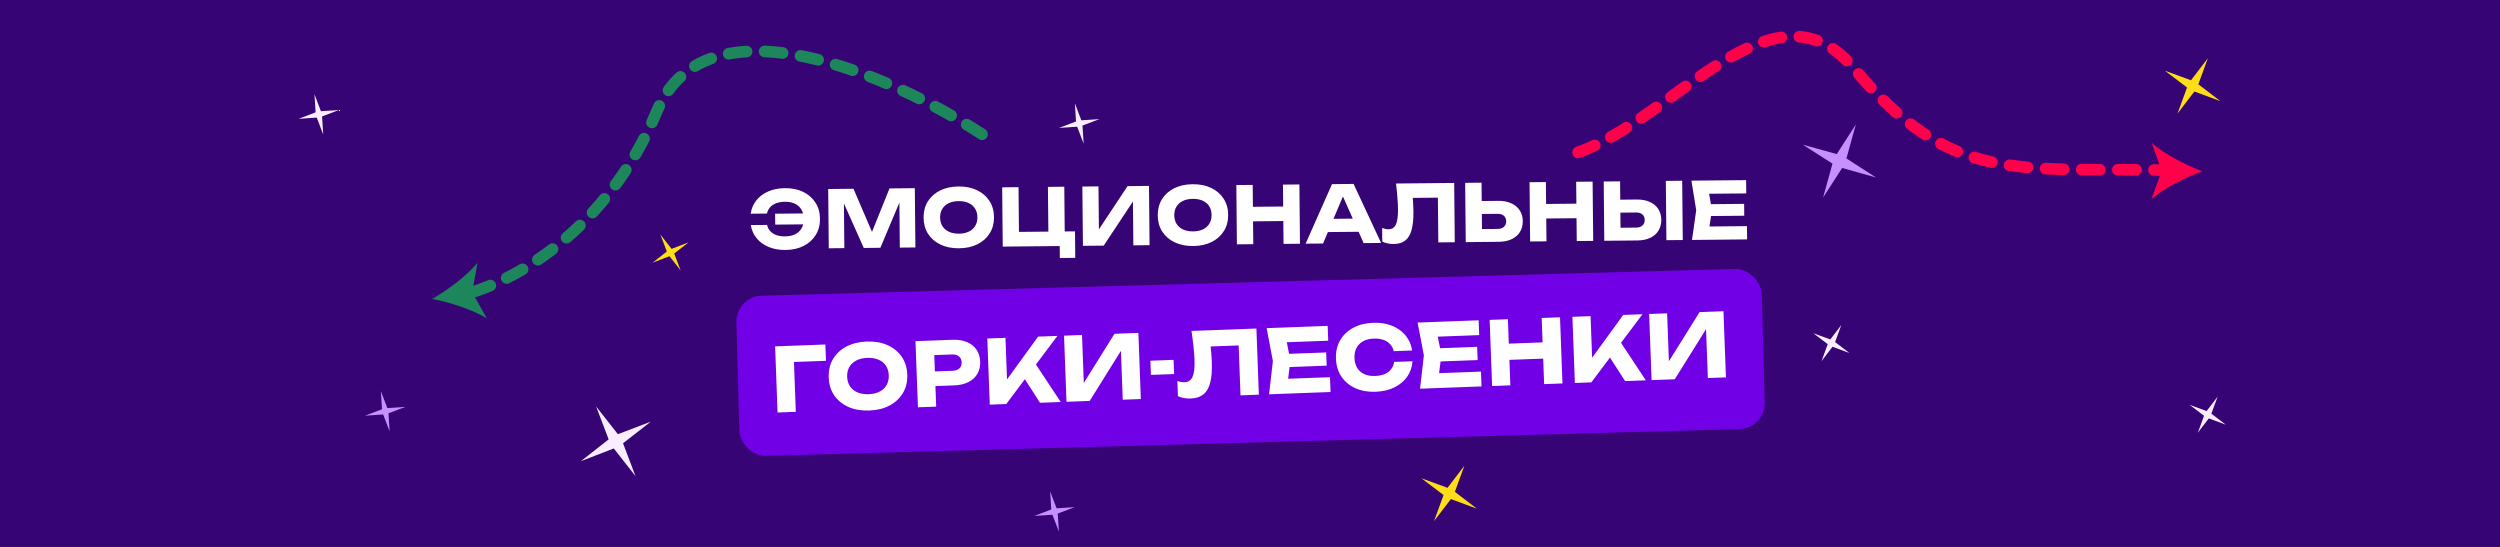 <?xml version="1.0" encoding="UTF-8"?> <svg xmlns="http://www.w3.org/2000/svg" width="1920" height="420" viewBox="0 0 1920 420" fill="none"><rect x="0" y="0" width="1920" height="420" fill="#333333" stroke="none"/><g clip-path="url(#clip0_1010_78215)"><rect width="1920" height="420" fill="#370475"></rect><path d="M603.218 191.976C598.443 192.023 594.146 191.255 590.327 189.673C586.548 188.091 583.471 185.854 581.095 182.963C578.72 180.073 577.231 176.708 576.627 172.869L589.131 172.748C589.513 174.606 590.318 176.197 591.544 177.52C592.771 178.844 594.359 179.861 596.309 180.57C598.258 181.239 600.487 181.562 602.996 181.538C606.03 181.508 608.615 180.957 610.75 179.884C612.884 178.811 614.508 177.278 615.622 175.284C616.776 173.29 617.34 170.897 617.313 168.105C617.286 165.313 616.676 162.931 615.484 160.96C614.331 158.988 612.678 157.486 610.523 156.455C608.368 155.424 605.773 154.923 602.738 154.952C600.23 154.976 598.007 155.362 596.072 156.109C594.177 156.815 592.629 157.842 591.428 159.189C590.226 160.496 589.433 162.102 589.046 164.008L576.543 164.129C577.072 160.239 578.496 156.846 580.815 153.95C583.134 151.014 586.167 148.718 589.914 147.063C593.702 145.408 597.984 144.557 602.759 144.511C608.1 144.459 612.783 145.405 616.809 147.349C620.834 149.293 623.977 152.035 626.237 155.574C628.537 159.113 629.71 163.25 629.756 167.985C629.802 172.719 628.709 176.878 626.477 180.46C624.286 184.043 621.197 186.845 617.21 188.866C613.224 190.888 608.559 191.925 603.218 191.976ZM622.998 172.238L595.381 172.506L595.3 164.129L622.917 163.862L622.998 172.238ZM702.58 144.516L703.02 190.039L691.063 190.155L690.666 149.123L693.339 149.401L676.131 190.3L663.385 190.423L645.329 149.987L648.057 149.657L648.453 190.567L636.496 190.683L636.055 145.16L655.478 144.972L672.184 183.903L667.329 183.95L683.157 144.704L702.58 144.516ZM736.555 190.686C731.173 190.738 726.429 189.793 722.323 187.849C718.257 185.906 715.074 183.164 712.773 179.625C710.513 176.086 709.36 171.949 709.315 167.215C709.269 162.48 710.341 158.322 712.533 154.739C714.764 151.157 717.894 148.354 721.921 146.332C725.989 144.31 730.714 143.273 736.095 143.221C741.518 143.168 746.262 144.114 750.328 146.057C754.393 148.001 757.576 150.742 759.877 154.281C762.177 157.82 763.35 161.957 763.396 166.691C763.442 171.426 762.349 175.584 760.118 179.167C757.886 182.75 754.757 185.553 750.729 187.575C746.702 189.597 741.977 190.634 736.555 190.686ZM736.446 179.457C739.4 179.429 741.944 178.898 744.079 177.866C746.214 176.833 747.839 175.381 748.954 173.509C750.11 171.636 750.675 169.405 750.65 166.815C750.625 164.225 750.016 162.005 748.825 160.155C747.674 158.305 746.021 156.884 743.867 155.893C741.712 154.902 739.158 154.421 736.204 154.45C733.291 154.478 730.766 155.008 728.632 156.04C726.497 157.073 724.852 158.525 723.696 160.398C722.541 162.271 721.975 164.502 722 167.092C722.026 169.682 722.634 171.902 723.825 173.752C725.017 175.602 726.69 177.022 728.844 178.013C730.999 179.004 733.533 179.485 736.446 179.457ZM817.37 143.405L817.742 181.888L813.21 177.804L825.593 177.684L825.789 198.018L813.953 198.132L813.842 186.6L817.325 188.933L770.102 189.39L769.661 143.867L782.226 143.745L782.598 182.228L778.491 178.14L809.569 177.839L805.178 182.009L804.805 143.527L817.37 143.405ZM831.689 188.794L831.248 143.271L843.63 143.151L844.007 182.059L840.539 181.303L865.967 142.935L882.416 142.776L882.857 188.299L870.414 188.42L870.03 148.784L873.558 149.539L847.652 188.64L831.689 188.794ZM916.395 188.946C911.014 188.998 906.27 188.053 902.163 186.109C898.098 184.166 894.915 181.424 892.614 177.885C890.354 174.346 889.201 170.209 889.155 165.475C889.11 160.74 890.182 156.582 892.373 152.999C894.605 149.416 897.734 146.614 901.762 144.592C905.829 142.57 910.554 141.533 915.936 141.48C921.358 141.428 926.103 142.374 930.168 144.317C934.234 146.261 937.417 149.002 939.718 152.541C942.018 156.08 943.191 160.217 943.237 164.951C943.283 169.686 942.19 173.844 939.958 177.427C937.727 181.01 934.597 183.812 930.57 185.834C926.543 187.856 921.818 188.894 916.395 188.946ZM916.287 177.717C919.241 177.688 921.785 177.158 923.92 176.126C926.055 175.093 927.68 173.641 928.795 171.768C929.95 169.896 930.516 167.664 930.49 165.075C930.465 162.485 929.857 160.265 928.666 158.415C927.515 156.564 925.862 155.144 923.707 154.153C921.553 153.162 918.999 152.681 916.045 152.71C913.131 152.738 910.607 153.268 908.472 154.3C906.337 155.333 904.692 156.785 903.537 158.658C902.381 160.531 901.816 162.762 901.841 165.352C901.866 167.942 902.474 170.162 903.666 172.012C904.857 173.862 906.53 175.282 908.685 176.273C910.839 177.264 913.373 177.745 916.287 177.717ZM949.502 142.127L962.066 142.005L962.507 187.529L949.942 187.65L949.502 142.127ZM985.314 141.78L997.939 141.658L998.379 187.182L985.754 187.304L985.314 141.78ZM956.706 158.872L990.696 158.543L990.804 169.712L956.814 170.04L956.706 158.872ZM1015.68 178.273L1015.58 168.136L1046.97 167.833L1047.06 177.969L1015.68 178.273ZM1039.55 141.256L1060.68 186.579L1047.27 186.708L1029.52 146.695L1033.16 146.659L1016.13 187.01L1002.72 187.14L1022.98 141.416L1039.55 141.256ZM1072.14 140.94L1116.82 140.508L1117.26 186.031L1104.63 186.153L1104.24 146.093L1110 151.743L1079.29 152.04L1084.53 147.801C1084.88 150.469 1085.13 153.036 1085.27 155.503C1085.42 157.93 1085.5 160.236 1085.52 162.421C1085.58 168.248 1085.1 173.008 1084.08 176.7C1083.07 180.352 1081.43 183.039 1079.18 184.761C1076.93 186.482 1074.01 187.36 1070.41 187.395C1068.83 187.41 1067.27 187.264 1065.73 186.955C1064.23 186.646 1062.85 186.173 1061.59 185.538L1061.49 175.098C1063.27 175.769 1064.91 176.097 1066.41 176.082C1069.04 176.057 1070.91 174.845 1072.02 172.446C1073.17 170.048 1073.72 166.137 1073.67 160.715C1073.64 158.085 1073.49 155.132 1073.22 151.856C1072.98 148.581 1072.63 144.942 1072.14 140.94ZM1125.69 185.95L1125.25 140.426L1137.82 140.305L1138.22 181.579L1132.52 175.989L1150.24 175.817C1152.3 175.797 1153.9 175.256 1155.02 174.193C1156.18 173.129 1156.76 171.708 1156.74 169.927C1156.72 168.106 1156.12 166.696 1154.94 165.695C1153.8 164.695 1152.19 164.204 1150.13 164.224L1131.31 164.406L1131.22 154.452L1150.82 154.262C1154.67 154.225 1157.97 154.861 1160.73 156.169C1163.54 157.437 1165.68 159.238 1167.16 161.571C1168.68 163.903 1169.46 166.647 1169.49 169.804C1169.52 172.96 1168.79 175.739 1167.32 178.141C1165.89 180.502 1163.78 182.344 1161 183.665C1158.26 184.987 1154.97 185.666 1151.13 185.704L1125.69 185.95ZM1174.69 139.948L1187.25 139.826L1187.69 185.35L1175.13 185.471L1174.69 139.948ZM1210.5 139.601L1223.12 139.479L1223.57 185.003L1210.94 185.125L1210.5 139.601ZM1181.89 156.693L1215.88 156.364L1215.99 167.533L1182 167.862L1181.89 156.693ZM1232.09 184.92L1231.65 139.397L1244.22 139.275L1244.62 180.55L1238.92 174.959L1256.64 174.788C1258.7 174.768 1260.3 174.226 1261.42 173.163C1262.58 172.1 1263.16 170.678 1263.14 168.898C1263.12 167.077 1262.52 165.666 1261.34 164.666C1260.19 163.665 1258.59 163.175 1256.53 163.195L1237.71 163.377L1237.61 153.422L1257.22 153.233C1261.06 153.195 1264.37 153.831 1267.13 155.14C1269.94 156.408 1272.08 158.208 1273.56 160.541C1275.08 162.874 1275.85 165.618 1275.88 168.774C1275.92 171.93 1275.19 174.71 1273.72 177.112C1272.29 179.473 1270.18 181.314 1267.4 182.636C1264.66 183.957 1261.37 184.637 1257.52 184.674L1232.09 184.92ZM1279.36 138.935L1291.92 138.814L1292.36 184.337L1279.8 184.458L1279.36 138.935ZM1339.49 156.564L1339.58 165.669L1306.26 165.991L1306.17 156.887L1339.49 156.564ZM1314.77 161.356L1311.98 179.655L1306.82 173.999L1341.66 173.662L1341.76 183.859L1299.45 184.268L1302.69 161.473L1299.01 138.745L1341.02 138.339L1341.12 148.536L1306.58 148.87L1311.62 143.115L1314.77 161.356Z" fill="white"></path><rect x="565" y="227.656" width="787.767" height="123.04" rx="20" transform="rotate(-1.575 565 227.656)" fill="#7200E6"></rect><path d="M633.886 264.572L634.35 277.102L603.466 278.246L609.529 271.646L611.182 316.279L597.163 316.798L595.281 266.002L633.886 264.572ZM667.568 315.275C661.563 315.497 656.24 314.587 651.597 312.543C647 310.498 643.364 307.536 640.688 303.656C638.058 299.775 636.644 295.193 636.449 289.91C636.253 284.627 637.323 279.953 639.659 275.888C642.041 271.821 645.448 268.597 649.881 266.218C654.36 263.836 659.601 262.534 665.606 262.312C671.657 262.088 676.981 262.998 681.578 265.043C686.175 267.089 689.811 270.051 692.487 273.931C695.163 277.81 696.598 282.392 696.794 287.674C696.99 292.957 695.897 297.632 693.516 301.699C691.134 305.766 687.727 308.99 683.294 311.369C678.861 313.749 673.619 315.051 667.568 315.275ZM667.104 302.745C670.4 302.623 673.224 301.953 675.575 300.736C677.927 299.519 679.696 297.848 680.883 295.724C682.116 293.599 682.678 291.091 682.571 288.201C682.464 285.312 681.717 282.853 680.331 280.824C678.99 278.794 677.102 277.259 674.667 276.219C672.232 275.178 669.367 274.719 666.071 274.842C662.82 274.962 660.019 275.631 657.667 276.848C655.316 278.066 653.524 279.737 652.292 281.863C651.059 283.988 650.497 286.496 650.604 289.386C650.711 292.275 651.458 294.734 652.844 296.763C654.23 298.791 656.141 300.326 658.576 301.366C661.011 302.406 663.853 302.866 667.104 302.745ZM731.603 260.952C735.847 260.795 739.531 261.382 742.655 262.713C745.824 264.043 748.271 266.009 749.995 268.613C751.717 271.171 752.644 274.212 752.774 277.734C752.903 281.21 752.204 284.311 750.677 287.035C749.149 289.714 746.853 291.833 743.791 293.394C740.775 294.952 737.144 295.81 732.9 295.967L710.888 296.783L710.472 285.54L731.603 284.757C733.861 284.674 735.601 284.067 736.825 282.936C738.048 281.76 738.623 280.202 738.551 278.26C738.478 276.274 737.789 274.762 736.484 273.725C735.178 272.643 733.396 272.144 731.139 272.228L711.227 272.965L717.285 266.23L718.991 312.285L704.971 312.804L703.089 262.009L731.603 260.952ZM760.132 310.761L758.25 259.965L772.202 259.448L773.67 299.069L769.837 296.295L797.262 258.52L812.094 257.97L772.797 310.292L760.132 310.761ZM783.48 285.616L793.459 276.701L814.653 308.741L798.737 309.331L783.48 285.616ZM819.063 308.578L817.181 257.782L830.998 257.27L832.606 300.684L828.713 299.946L855.922 256.347L874.276 255.667L876.158 306.463L862.273 306.977L860.635 262.751L864.596 263.486L836.875 307.918L819.063 308.578ZM883.504 277.028L901.316 276.368L901.72 287.272L883.908 287.932L883.504 277.028ZM915.069 254.156L964.917 252.309L966.798 303.105L952.711 303.627L951.055 258.927L957.657 265.057L923.387 266.327L929.106 261.435C929.578 264.402 929.932 267.26 930.17 270.009C930.406 272.713 930.569 275.284 930.659 277.722C930.9 284.224 930.51 289.551 929.488 293.704C928.464 297.811 926.724 300.859 924.265 302.849C921.807 304.839 918.569 305.909 914.55 306.058C912.789 306.123 911.044 306.007 909.315 305.709C907.631 305.41 906.076 304.925 904.649 304.254L904.218 292.605C906.233 293.299 908.076 293.615 909.746 293.553C912.681 293.445 914.731 292.035 915.897 289.324C917.108 286.612 917.601 282.23 917.377 276.18C917.268 273.245 917.011 269.954 916.604 266.307C916.243 262.658 915.731 258.607 915.069 254.156ZM1018.5 270.671L1018.87 280.83L981.691 282.207L981.314 272.048L1018.5 270.671ZM991.052 276.774L988.489 297.283L982.564 291.127L1021.44 289.687L1021.86 301.065L974.655 302.814L977.574 277.273L972.773 252.018L1019.64 250.282L1020.06 261.66L981.525 263.088L986.978 256.511L991.052 276.774ZM1084.82 277.437C1084.49 281.926 1083.1 285.911 1080.65 289.392C1078.2 292.829 1074.91 295.551 1070.78 297.557C1066.7 299.563 1061.94 300.665 1056.53 300.866C1050.61 301.085 1045.4 300.171 1040.89 298.122C1036.39 296.074 1032.82 293.109 1030.19 289.227C1027.6 285.344 1026.21 280.761 1026.01 275.479C1025.82 270.196 1026.87 265.523 1029.16 261.459C1031.49 257.394 1034.83 254.173 1039.18 251.796C1043.52 249.42 1048.65 248.122 1054.56 247.903C1059.98 247.702 1064.8 248.451 1069.02 250.148C1073.29 251.844 1076.78 254.337 1079.47 257.628C1082.17 260.874 1083.85 264.723 1084.51 269.174L1070.43 269.696C1069.89 267.546 1068.95 265.75 1067.58 264.308C1066.22 262.822 1064.46 261.711 1062.3 260.977C1060.2 260.241 1057.77 259.924 1055.01 260.026C1051.85 260.144 1049.14 260.832 1046.88 262.091C1044.62 263.305 1042.92 265.018 1041.78 267.231C1040.64 269.398 1040.13 271.972 1040.24 274.952C1040.35 277.932 1041.05 280.483 1042.35 282.605C1043.65 284.682 1045.47 286.265 1047.82 287.353C1050.16 288.397 1052.92 288.86 1056.08 288.743C1058.83 288.641 1061.23 288.168 1063.28 287.323C1065.37 286.477 1067.05 285.262 1068.3 283.678C1069.55 282.095 1070.36 280.188 1070.73 277.959L1084.82 277.437ZM1134.44 266.375L1134.82 276.535L1097.63 277.912L1097.26 267.753L1134.44 266.375ZM1107 272.479L1104.43 292.988L1098.51 286.832L1137.38 285.392L1137.8 296.77L1090.6 298.519L1093.52 272.978L1088.72 247.723L1135.58 245.987L1136.01 257.365L1097.47 258.793L1102.92 252.216L1107 272.479ZM1144.05 245.673L1158.07 245.154L1159.95 295.95L1145.93 296.469L1144.05 245.673ZM1184.01 244.193L1198.09 243.671L1199.97 294.467L1185.89 294.989L1184.01 244.193ZM1152.6 264.143L1190.53 262.738L1190.99 275.2L1153.06 276.605L1152.6 264.143ZM1209.49 294.115L1207.61 243.319L1221.56 242.802L1223.03 282.423L1219.19 279.648L1246.62 241.874L1261.45 241.324L1222.15 293.645L1209.49 294.115ZM1232.84 268.97L1242.82 260.055L1264.01 292.095L1248.09 292.684L1232.84 268.97ZM1268.42 291.932L1266.54 241.136L1280.35 240.624L1281.96 284.037L1278.07 283.3L1305.28 239.701L1323.63 239.021L1325.51 289.816L1311.63 290.331L1309.99 246.105L1313.95 246.84L1286.23 291.272L1268.42 291.932Z" fill="white"></path><path d="M1414.77 128.99L1400.12 151.738L1407.35 125.666L1384.56 111.119L1410.63 118.353L1425.28 95.604L1418.05 121.677L1440.79 136.327L1414.77 128.99Z" fill="#C790FF"></path><path d="M478.47 340.429L488.097 365.716L471.395 344.428L446.164 354.153L467.452 337.452L457.825 312.164L474.526 333.452L499.814 323.826L478.47 340.429Z" fill="#FAEDFF"></path><path d="M517.797 194.703L522.751 207.718L514.156 196.762L501.17 201.767L512.126 193.171L507.171 180.157L515.767 191.113L528.782 186.158L517.797 194.703Z" fill="#FFDE17"></path><path d="M831.349 96.417L832.238 110.314L827.263 97.307L813.378 98.253L826.384 93.278L825.495 79.38L830.471 92.387L844.368 91.498L831.349 96.417Z" fill="#FAEDFF"></path><path d="M247.349 89.417L248.238 103.314L243.263 90.307L229.378 91.253L242.384 86.278L241.495 72.38L246.471 85.387L260.368 84.498L247.349 89.417Z" fill="#FAEDFF"></path><path d="M812.349 394.417L813.238 408.314L808.263 395.307L794.378 396.253L807.384 391.277L806.495 377.38L811.471 390.387L825.368 389.498L812.349 394.417Z" fill="#C790FF"></path><path d="M298.349 317.417L299.238 331.314L294.263 318.307L280.378 319.253L293.384 314.277L292.495 300.38L297.471 313.387L311.368 312.498L298.349 317.417Z" fill="#C790FF"></path><path d="M1114.28 383.281L1101.32 400.246L1108.65 380.198L1091.65 367.317L1111.69 374.654L1124.65 357.689L1117.32 377.737L1134.28 390.696L1114.28 383.281Z" fill="#FFDE17"></path><path d="M1685.28 70.281L1672.32 87.246L1679.65 67.198L1662.65 54.317L1682.69 61.654L1695.65 44.689L1688.32 64.737L1705.28 77.696L1685.28 70.281Z" fill="#FFDE17"></path><path d="M1407.36 266.319L1398.91 277.386L1403.69 264.308L1392.6 255.906L1405.67 260.692L1414.13 249.625L1409.34 262.703L1420.41 271.156L1407.36 266.319Z" fill="#FAEDFF"></path><path d="M1696.36 321.319L1687.91 332.386L1692.69 319.308L1681.6 310.906L1694.67 315.692L1703.13 304.625L1698.34 317.703L1709.41 326.156L1696.36 321.319Z" fill="#FAEDFF"></path><path d="M1691.2 131.477C1678.28 126.604 1662.38 118.43 1652.49 109.707L1660.16 131.346L1652.25 152.963C1662.2 144.373 1678.26 136.3 1691.18 131.587L1691.2 131.477Z" fill="#FF004A"></path><path d="M1212 117.007C1285.44 91.064 1362.62 -20.212 1423.37 52.022C1499.3 142.314 1547.71 128.328 1667.77 130.742" stroke="#FF004A" stroke-width="8.926" stroke-linecap="round" stroke-dasharray="13.88 13.88"></path><path d="M754.182 103.082C686.863 59.172 542.661 -5.799 504.411 85.596C466.161 176.992 394.95 216.395 355.869 226.335" stroke="#1D875B" stroke-width="8.926" stroke-linecap="round" stroke-dasharray="13.88 13.88"></path><path d="M332.011 229.58C345.534 232.216 362.7 237.656 373.869 244.5L362.604 224.432L366.732 201.871C358.389 212.002 343.896 222.692 331.901 229.555L332.011 229.58Z" fill="#1D875B"></path></g><defs><clipPath id="clip0_1010_78215"><rect width="1920" height="420" fill="white"></rect></clipPath></defs></svg> 